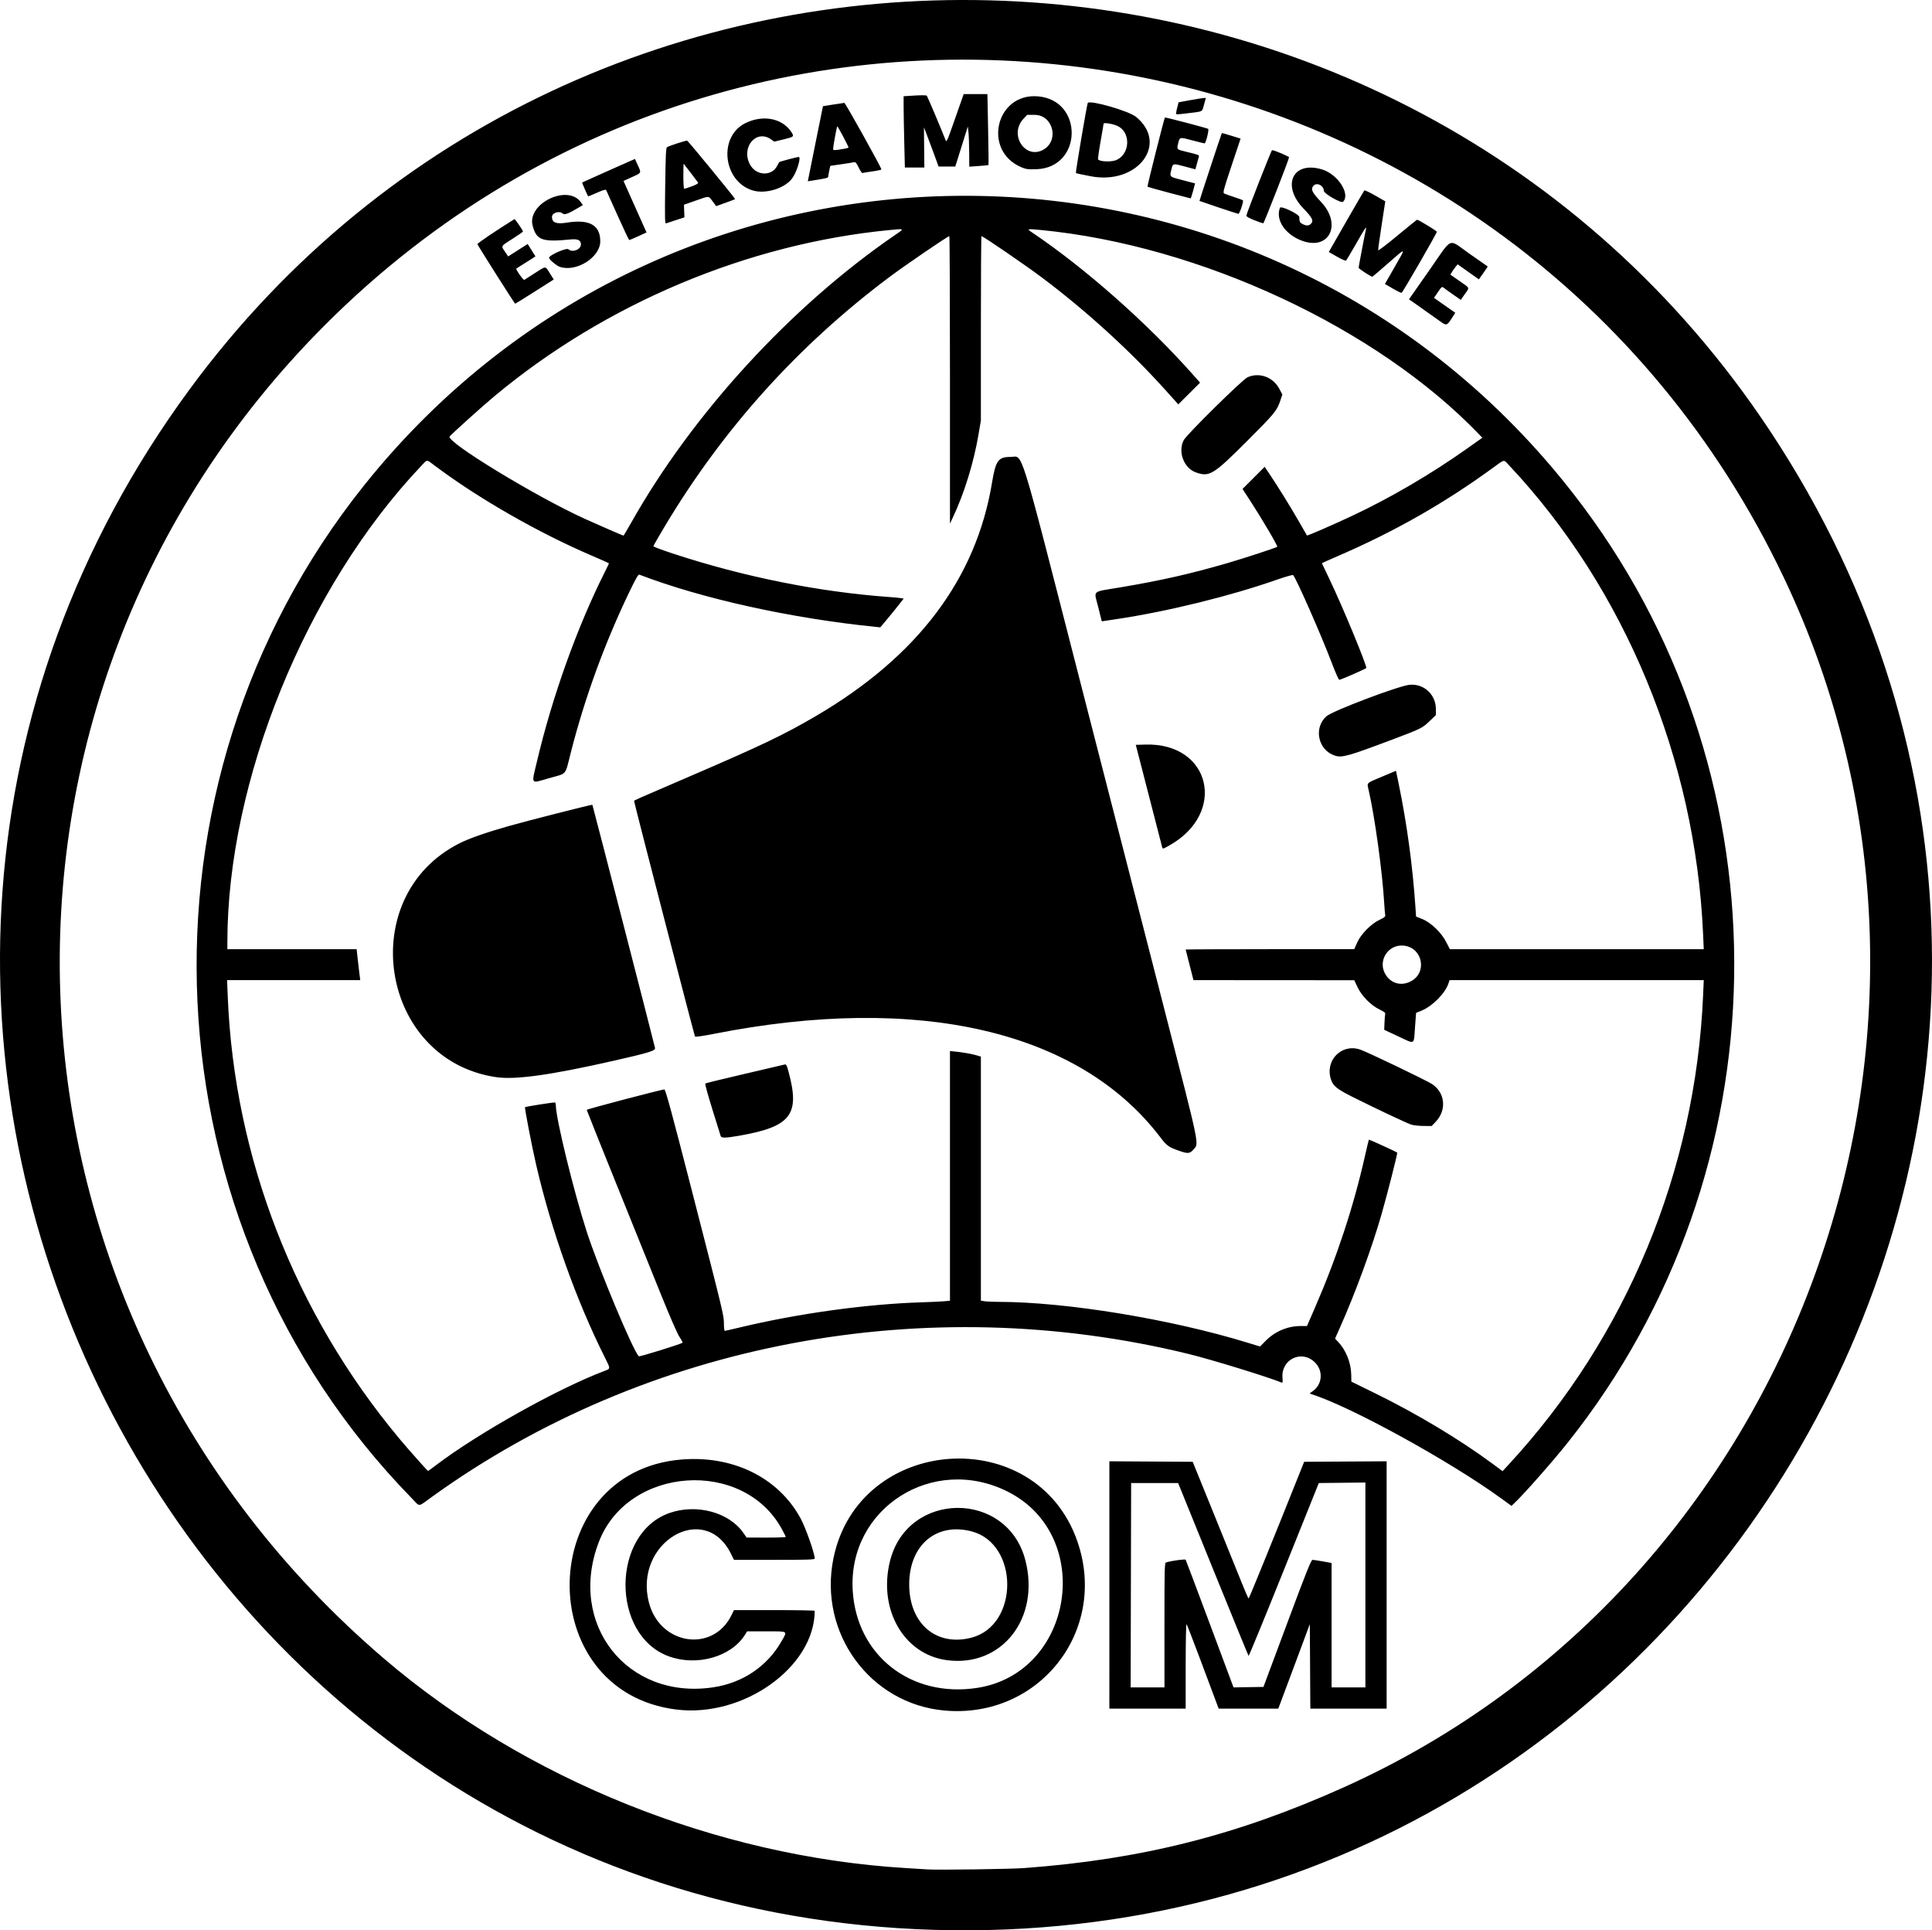 <?xml version="1.0" encoding="UTF-8" standalone="no"?> <svg xmlns:inkscape="http://www.inkscape.org/namespaces/inkscape" xmlns:sodipodi="http://sodipodi.sourceforge.net/DTD/sodipodi-0.dtd" xmlns="http://www.w3.org/2000/svg" xmlns:svg="http://www.w3.org/2000/svg" width="999.949" height="998.907" viewBox="0 0 264.57 264.294" version="1.1" id="svg1" inkscape:version="1.3.2 (091e20e, 2023-11-25, custom)" sodipodi:docname="Template LOGO.svg" xml:space="preserve"><defs id="defs1"></defs><g inkscape:label="Calque 1" inkscape:groupmode="layer" id="layer1" transform="translate(-0.085,-0.211)"><path style="fill:#000000" d="M 127.972,264.442 C 21.844,261.294 -37.078,139.344 26.057,53.512 80.046,-19.887 191.956,-16.979 242.423,59.134 301.687,148.514 235.287,267.626 127.972,264.442 Z m 12.324,-8.455 c 16.113,-1.193 29.153,-4.48 43.725,-11.022 62.222,-27.932 89.82,-103.776 60.31,-165.739 C 207.455,1.798 105.117,-15.882 44.582,44.717 -6.863,96.218 -3.181,179.519 52.652,227.289 c 19.37,16.573 45.635,27.122 71.438,28.692 1.273,0.077 2.643,0.163 3.043,0.189 1.378,0.092 11.314,-0.047 13.163,-0.184 z m -10.914,-21.577 c -10.164,-0.933 -17.226,-10.607 -15.175,-20.786 3.42,-16.97 27.781,-18.686 33.421,-2.353 4.236,12.267 -5.276,24.331 -18.246,23.14 z m 4.498,-3.092 c 13.234,-2.019 16.177,-20.853 4.2,-26.876 -10.227,-5.143 -21.869,2.26 -21.227,13.496 0.509,8.915 7.953,14.765 17.027,13.38 z m -4.097,-3.795 c -5.905,-0.77 -9.459,-6.916 -7.83,-13.54 2.381,-9.679 16.073,-9.777 18.55,-0.132 2.039,7.94 -3.223,14.65 -10.72,13.672 z m 3.344,-3.088 c 6.521,-1.698 6.521,-12.856 0,-14.554 -4.81,-1.253 -8.514,1.877 -8.534,7.211 -0.021,5.408 3.693,8.604 8.534,7.343 z m -40.41,9.846 c -19.91,-2.469 -19.309,-32.582 0.683,-34.234 7.073,-0.585 13.28,2.478 16.314,8.049 0.7,1.286 1.941,4.809 1.941,5.511 0,0.145 -0.999,0.177 -5.528,0.177 h -5.528 l -0.41,-0.827 c -3.641,-7.349 -13.4,-1.513 -11.228,6.714 1.528,5.785 8.753,6.864 11.295,1.687 l 0.341,-0.695 h 5.529 c 3.041,0 5.529,0.045 5.528,0.099 -0.026,7.7 -9.769,14.655 -18.938,13.518 z m 5.048,-3.047 c 4.033,-0.606 7.381,-2.865 9.339,-6.3 0.834,-1.463 0.989,-1.36 -2.061,-1.36 h -2.644 l -0.313,0.496 c -1.895,3.001 -6.584,4.32 -10.406,2.927 -7.973,-2.907 -7.895,-16.86 0.109,-19.637 3.696,-1.282 8.11,-0.095 10.077,2.71 l 0.463,0.66 2.679,0.006 c 1.473,0.003 2.678,-0.038 2.677,-0.093 -0.001,-0.055 -0.241,-0.537 -0.532,-1.073 -5.293,-9.711 -21.074,-8.607 -25.058,1.753 -4.33,11.259 3.875,21.684 15.671,19.911 z m 54.24,-14.011 v -16.935 l 5.705,0.035 5.705,0.035 2.955,7.276 c 1.625,4.002 3.329,8.213 3.787,9.358 0.457,1.145 0.869,2.083 0.914,2.084 0.068,0.001 3.328,-8.01 6.891,-16.932 l 0.713,-1.786 5.648,-0.035 5.648,-0.035 v 16.935 16.935 h -5.224 -5.224 l -0.035,-5.787 -0.035,-5.787 -1.97,5.291 c -1.083,2.91 -2.057,5.514 -2.164,5.787 l -0.194,0.496 h -4.077 -4.077 l -0.261,-0.695 c -0.144,-0.382 -1.107,-2.957 -2.142,-5.722 -1.034,-2.765 -1.933,-5.084 -1.998,-5.153 -0.067,-0.073 -0.117,2.34 -0.117,5.722 v 5.847 h -5.226 -5.226 z m 7.541,5.5 c 0,-8.004 0.014,-8.528 0.232,-8.591 0.855,-0.247 2.597,-0.48 2.673,-0.357 0.047,0.076 1.541,4.039 3.32,8.806 l 3.234,8.667 2.05,-0.034 2.05,-0.034 3.242,-8.698 c 2.691,-7.219 3.284,-8.698 3.488,-8.698 0.135,-2e-4 0.775,0.097 1.422,0.215 l 1.177,0.215 v 8.516 8.516 h 2.315 2.315 V 217.221 203.195 l -3.19,0.035 -3.19,0.035 -4.769,11.873 c -2.623,6.53 -4.804,11.839 -4.846,11.796 -0.042,-0.042 -2.231,-5.385 -4.863,-11.873 l -4.786,-11.796 h -3.218 -3.218 l -0.034,13.99 -0.034,13.99 h 2.316 2.316 z M 56.41,205.284 C 19.842,167.791 17.042,107.819 49.937,66.675 93.155,12.62 175.494,14.055 216.892,69.585 c 28.336,38.009 27.474,90.953 -2.084,128.101 -2.105,2.645 -5.977,7.038 -7.345,8.333 l -0.394,0.373 -1.439,-1.044 c -7.078,-5.135 -20.697,-12.612 -25.95,-14.246 -0.296,-0.092 -0.293,-0.1 0.129,-0.384 1.38,-0.93 1.526,-2.833 0.307,-4.005 -1.812,-1.743 -4.614,-0.373 -4.405,2.154 0.051,0.618 0.03,0.706 -0.15,0.632 -1.816,-0.751 -9.579,-3.138 -12.645,-3.89 -36.04,-8.831 -74.301,-1.617 -103.685,19.55 -2.007,1.446 -1.553,1.426 -2.822,0.124 z m 3.36,-4.445 c 5.78,-4.395 16.699,-10.505 23.081,-12.917 0.854,-0.323 0.852,-0.279 0.103,-1.771 -3.94,-7.852 -7.373,-17.47 -9.454,-26.489 -0.601,-2.606 -1.597,-7.774 -1.513,-7.855 0.094,-0.09 4.013,-0.705 4.11,-0.645 0.056,0.035 0.102,0.202 0.102,0.373 0,1.791 2.458,11.839 4.239,17.332 1.639,5.052 6.313,16.231 7.128,17.046 0.088,0.088 5.473,-1.577 5.985,-1.85 0.049,-0.026 -0.139,-0.389 -0.417,-0.807 -0.305,-0.459 -1.327,-2.8 -2.583,-5.919 -1.143,-2.838 -3.887,-9.637 -6.098,-15.11 -2.211,-5.473 -4.02,-9.997 -4.02,-10.054 7.07e-4,-0.104 10.569,-2.88 10.641,-2.795 0.217,0.256 1.058,3.36 3.766,13.893 4.353,16.93 4.378,17.033 4.378,18.188 0,0.534 0.053,0.971 0.117,0.971 0.065,0 0.972,-0.206 2.017,-0.457 7.943,-1.91 17.3,-3.209 24.853,-3.449 1.273,-0.041 2.687,-0.106 3.142,-0.145 l 0.827,-0.071 V 161.213 144.119 l 0.496,0.046 c 1.08,0.101 2.382,0.32 3.043,0.511 l 0.695,0.202 v 16.708 16.708 l 0.496,0.082 c 0.273,0.045 1.181,0.083 2.017,0.085 9.196,0.017 23.47,2.36 33.964,5.576 l 1.751,0.537 0.764,-0.774 c 1.281,-1.297 3.012,-2.031 4.795,-2.031 h 0.869 l 1.078,-2.48 c 3.021,-6.951 5.282,-13.804 6.863,-20.803 0.271,-1.201 0.51,-2.205 0.531,-2.231 0.038,-0.049 3.888,1.709 3.888,1.775 0,0.335 -1.353,5.646 -2.138,8.393 -1.326,4.639 -3.615,10.876 -5.744,15.644 l -0.635,1.423 0.409,0.429 c 1.084,1.138 1.781,2.876 1.808,4.514 l 0.016,0.948 3.233,1.585 c 5.707,2.798 11.555,6.303 16.051,9.621 l 1.425,1.052 0.837,-0.906 c 16.141,-17.464 25.582,-40.246 26.623,-64.241 l 0.09,-2.084 h -17.406 -17.406 l -0.149,0.451 c -0.447,1.356 -2.204,3.126 -3.705,3.735 l -0.731,0.296 -0.147,1.995 c -0.181,2.453 0.057,2.323 -2.261,1.239 l -1.956,-0.914 0.04,-0.987 c 0.022,-0.543 0.067,-1.08 0.099,-1.194 0.042,-0.147 -0.177,-0.318 -0.765,-0.595 -1.174,-0.553 -2.447,-1.841 -3.025,-3.06 l -0.451,-0.952 -11.008,-0.007 -11.008,-0.007 -0.128,-0.496 c -0.76,-2.943 -0.94,-3.651 -0.94,-3.691 0,-0.026 5.194,-0.048 11.542,-0.05 l 11.542,-0.004 0.395,-0.889 c 0.52,-1.17 1.904,-2.579 3.075,-3.128 0.68,-0.319 0.814,-0.435 0.768,-0.661 -0.031,-0.151 -0.093,-0.9 -0.138,-1.664 -0.253,-4.287 -1.289,-11.801 -2.133,-15.464 -0.235,-1.022 -0.387,-0.874 1.885,-1.83 l 1.867,-0.785 0.41,1.995 c 1.084,5.275 1.874,11.099 2.24,16.529 l 0.097,1.436 0.83,0.332 c 1.198,0.479 2.621,1.839 3.292,3.147 l 0.508,0.99 17.383,5.7e-4 17.383,5.7e-4 -0.091,-2.084 c -1.048,-23.93 -10.741,-47.343 -26.562,-64.161 -0.8,-0.85 -0.508,-0.907 -2.406,0.471 -6.482,4.707 -13.189,8.528 -20.688,11.788 -1.401,0.609 -2.547,1.119 -2.547,1.134 0,0.015 0.483,1.033 1.074,2.263 1.707,3.554 5.012,11.523 5.012,12.083 0,0.087 -3.231,1.508 -3.696,1.625 -0.08,0.02 -0.551,-1.035 -1.046,-2.345 -1.431,-3.782 -4.865,-11.578 -5.285,-11.998 -0.059,-0.059 -1.057,0.225 -2.217,0.631 -6.449,2.257 -14.947,4.345 -21.976,5.401 l -2.007,0.301 -0.49,-1.968 c -0.59,-2.368 -1.005,-2.004 3.073,-2.691 5.558,-0.936 9.519,-1.833 14.577,-3.299 2.192,-0.635 6.749,-2.126 6.87,-2.247 0.101,-0.101 -2.104,-3.848 -3.772,-6.41 l -0.984,-1.51 1.516,-1.516 1.516,-1.516 0.657,0.976 c 1.167,1.734 2.88,4.5 4.005,6.466 0.604,1.055 1.112,1.937 1.131,1.96 0.053,0.067 3.349,-1.364 6.064,-2.633 5.331,-2.492 10.959,-5.786 15.994,-9.36 l 1.956,-1.389 -0.434,-0.453 C 188.656,45.116 164.44,33.819 142.643,31.705 c -1.922,-0.186 -1.976,-0.173 -1.259,0.309 7.336,4.934 15.918,12.528 22.22,19.663 l 0.82,0.928 -1.491,1.486 -1.491,1.486 -1.699,-1.893 c -4.823,-5.372 -10.874,-10.891 -16.935,-15.445 -2.229,-1.675 -8.101,-5.696 -8.318,-5.696 -0.045,0 -0.083,5.681 -0.083,12.623 v 12.623 l -0.323,1.904 c -0.658,3.883 -1.953,8.068 -3.526,11.394 l -0.384,0.812 -1e-4,-19.678 c -6e-5,-10.823 -0.039,-19.678 -0.086,-19.678 -0.211,0 -6.027,3.968 -8.188,5.586 -12.495,9.359 -22.749,20.73 -30.767,34.121 -0.865,1.444 -1.572,2.681 -1.572,2.75 0,0.068 1.176,0.512 2.613,0.985 9.724,3.203 20.068,5.281 29.733,5.972 0.582,0.042 1.254,0.106 1.494,0.142 l 0.436,0.067 -0.693,0.886 c -0.381,0.487 -1.102,1.374 -1.601,1.97 l -0.908,1.084 -0.686,-0.069 c -11.586,-1.173 -23.764,-3.867 -32.322,-7.151 -0.134,-0.051 -0.505,0.592 -1.323,2.292 -3.403,7.07 -6.128,14.535 -8.048,22.05 -0.837,3.276 -0.437,2.807 -3.024,3.545 -2.558,0.73 -2.39,0.976 -1.604,-2.355 2.084,-8.83 5.497,-18.355 9.259,-25.847 0.325,-0.646 0.59,-1.198 0.59,-1.226 0,-0.028 -1.027,-0.489 -2.282,-1.024 C 73.854,73.188 65.56,68.436 59.586,63.941 58.45,63.087 58.638,63.081 57.771,63.996 41.983,80.664 31.221,107.1 31.221,129.214 v 0.961 h 8.854 8.854 l 0.074,0.761 c 0.041,0.418 0.151,1.371 0.244,2.117 l 0.17,1.356 H 40.3 31.182 l 0.093,2.282 c 0.896,21.995 9.149,43.267 23.45,60.438 1.22,1.465 3.901,4.484 3.982,4.484 0.026,0 0.505,-0.348 1.064,-0.774 z M 161.525,157.767 c -1.396,-0.489 -1.662,-0.68 -2.535,-1.828 -11.124,-14.623 -33.123,-19.714 -61.199,-14.163 -1.422,0.281 -2.465,0.429 -2.53,0.359 -0.085,-0.093 -8.345,-32.027 -8.345,-32.263 0,-0.079 0.343,-0.23 7.805,-3.44 9.664,-4.157 12.74,-5.63 17.132,-8.204 13.897,-8.146 21.909,-18.775 24.084,-31.95 0.495,-3.002 0.857,-3.507 2.507,-3.502 1.811,0.006 0.97,-2.696 9.533,30.647 4.117,16.03 9.321,36.289 11.566,45.02 4.966,19.315 4.751,18.273 3.957,19.178 -0.488,0.555 -0.749,0.575 -1.974,0.146 z m -62.754,-2.026 c -0.038,-0.127 -0.551,-1.773 -1.14,-3.658 -0.589,-1.885 -1.023,-3.468 -0.965,-3.518 0.058,-0.05 2.457,-0.638 5.331,-1.305 2.874,-0.668 5.352,-1.247 5.506,-1.288 0.254,-0.068 0.308,0.029 0.578,1.028 1.582,5.851 0.309,7.48 -6.812,8.719 -1.859,0.323 -2.408,0.329 -2.499,0.023 z m 94.574,-1.547 c -0.626,-0.205 -4.941,-2.24 -7.955,-3.752 -2.281,-1.144 -2.781,-1.555 -3.072,-2.529 -0.77,-2.571 1.516,-4.845 4.021,-3.999 1.002,0.338 9.13,4.24 9.876,4.74 1.786,1.199 1.998,3.573 0.461,5.168 l -0.541,0.562 -1.13,-0.009 c -0.622,-0.005 -1.368,-0.087 -1.659,-0.182 z M 67.998,147.689 c -15.931,-2.378 -19.421,-24.73 -4.998,-32.011 1.337,-0.675 3.626,-1.477 6.718,-2.355 2.536,-0.72 11.423,-2.981 11.486,-2.923 0.044,0.041 8.452,32.664 8.577,33.282 0.08,0.396 -0.741,0.651 -5.71,1.778 -8.628,1.956 -13.437,2.623 -16.073,2.229 z m 91.195,-31.636 c -0.05,-0.2 -0.874,-3.4 -1.832,-7.111 l -1.741,-6.747 1.333,-0.038 c 8.953,-0.257 11.201,9.403 3.22,13.838 -0.916,0.509 -0.869,0.506 -0.981,0.058 z m 23.683,-12.388 c -2.287,-0.737 -2.942,-3.772 -1.161,-5.374 0.829,-0.746 9.977,-4.207 11.431,-4.325 1.954,-0.158 3.571,1.354 3.571,3.34 v 0.813 l -0.83,0.797 c -1.031,0.99 -1.168,1.058 -5.057,2.524 -6.152,2.319 -6.963,2.546 -7.955,2.226 z M 163.843,64.889 c -1.639,-0.58 -2.483,-2.824 -1.66,-4.41 0.404,-0.779 8.025,-8.288 8.738,-8.61 1.597,-0.721 3.492,-0.041 4.346,1.56 l 0.424,0.796 -0.278,0.834 c -0.464,1.391 -0.765,1.756 -4.609,5.597 -4.58,4.576 -5.099,4.892 -6.96,4.233 z m 29.448,69.681 c 2.271,-1.186 1.625,-4.578 -0.93,-4.881 -2.252,-0.267 -3.743,2.226 -2.446,4.092 0.79,1.138 2.116,1.447 3.377,0.789 z M 86.434,71.929 C 94.866,56.912 108.436,42.11 122.729,32.337 c 1.236,-0.845 1.255,-0.829 -0.79,-0.632 -19.478,1.878 -38.972,10.079 -54.207,22.804 -1.665,1.391 -5.708,5.031 -6.065,5.461 -0.578,0.696 11.788,8.23 18.522,11.285 1.882,0.854 5.189,2.292 5.27,2.292 0.036,-1.6e-4 0.475,-0.728 0.974,-1.617 z M 196.916,43.933 c -0.582,-0.419 -1.694,-1.207 -2.471,-1.752 l -1.413,-0.991 2.772,-3.959 c 3.304,-4.719 2.504,-4.386 5.496,-2.292 1.372,0.96 2.504,1.752 2.516,1.759 0.012,0.007 -0.257,0.406 -0.597,0.887 l -0.618,0.873 -1.453,-1.029 -1.453,-1.029 -0.287,0.354 c -0.158,0.195 -0.382,0.513 -0.497,0.707 l -0.21,0.353 1.258,0.877 c 1.471,1.025 1.393,0.828 0.712,1.799 l -0.546,0.779 -1.074,-0.747 c -0.591,-0.411 -1.173,-0.831 -1.294,-0.933 -0.197,-0.167 -0.277,-0.103 -0.76,0.61 l -0.541,0.796 1.457,1.02 1.457,1.02 -0.22,0.343 c -1.008,1.571 -0.866,1.536 -2.231,0.554 z M 68.041,37.796 c -1.395,-2.2 -2.556,-4.069 -2.58,-4.152 -0.033,-0.114 2.547,-1.859 5.068,-3.427 0.08,-0.05 1.172,1.53 1.172,1.696 0,0.043 -0.626,0.478 -1.391,0.965 -1.694,1.08 -1.627,0.971 -1.084,1.777 l 0.447,0.663 1.336,-0.85 1.336,-0.85 0.533,0.85 0.533,0.85 -0.72,0.461 c -0.396,0.253 -0.974,0.619 -1.285,0.812 -0.31,0.193 -0.585,0.369 -0.611,0.391 -0.119,0.102 0.955,1.63 1.089,1.55 0.082,-0.049 0.73,-0.465 1.441,-0.923 1.57,-1.013 1.409,-1.014 2.056,0.019 l 0.535,0.853 -2.615,1.661 c -1.439,0.914 -2.64,1.659 -2.67,1.657 -0.03,-0.002 -1.195,-1.804 -2.59,-4.004 z m 122.772,1.921 -1.076,-0.625 1.317,-2.294 c 1.612,-2.808 1.665,-2.776 -0.879,-0.543 -1.156,1.015 -2.126,1.845 -2.156,1.845 -0.197,0 -1.885,-1.101 -1.884,-1.23 10e-4,-0.154 0.844,-4.584 0.999,-5.253 0.128,-0.549 -0.115,-0.193 -1.397,2.051 -0.665,1.164 -1.258,2.166 -1.317,2.227 -0.059,0.06 -0.616,-0.181 -1.238,-0.536 l -1.131,-0.646 2.382,-4.16 c 1.31,-2.288 2.427,-4.207 2.483,-4.264 0.056,-0.057 0.724,0.254 1.486,0.691 l 1.385,0.795 -0.504,3.278 c -0.277,1.803 -0.489,3.346 -0.471,3.429 0.018,0.083 1.209,-0.825 2.646,-2.017 1.437,-1.192 2.644,-2.168 2.683,-2.168 0.196,0 2.708,1.531 2.705,1.649 -0.006,0.219 -4.679,8.314 -4.825,8.359 -0.073,0.022 -0.616,-0.241 -1.208,-0.585 z M 76.741,36.746 c -0.451,-0.152 -1.467,-1.011 -1.467,-1.24 0,-0.353 2.392,-1.406 2.655,-1.168 0.552,0.5 1.71,0.044 1.71,-0.672 0,-0.553 -0.427,-0.767 -1.351,-0.675 -3.963,0.392 -4.739,0.115 -5.262,-1.88 -0.795,-3.033 4.801,-5.742 6.611,-3.2 l 0.269,0.377 -0.431,0.258 c -1.543,0.924 -2.079,1.134 -2.328,0.908 -0.471,-0.426 -1.476,-0.113 -1.476,0.46 0,0.786 0.591,1.012 2.042,0.779 3.094,-0.495 4.577,0.336 4.572,2.565 -0.005,2.192 -3.277,4.252 -5.543,3.488 z M 178.317,33.15 c -2.275,-0.869 -3.582,-2.852 -2.955,-4.485 0.127,-0.331 2.634,0.863 2.647,1.261 0.023,0.663 0.07,0.766 0.446,0.96 0.499,0.258 0.859,0.256 1.122,-0.006 0.438,-0.438 0.258,-0.823 -0.985,-2.109 -3.083,-3.192 -1.454,-6.593 2.563,-5.352 2.146,0.663 3.892,3.378 2.845,4.425 -0.242,0.242 -2.627,-1.123 -2.627,-1.504 0,-0.701 -0.921,-1.19 -1.38,-0.732 -0.467,0.467 -0.272,0.916 0.967,2.216 2.963,3.111 1.146,6.774 -2.643,5.326 z M 84.667,29.733 c -0.82,-1.837 -1.528,-3.411 -1.574,-3.498 -0.059,-0.112 -0.426,-0.005 -1.259,0.366 -0.647,0.288 -1.191,0.508 -1.208,0.489 -0.079,-0.087 -0.853,-1.866 -0.822,-1.89 0.039,-0.031 5.82,-2.615 6.676,-2.984 l 0.556,-0.24 0.325,0.709 c 0.579,1.265 0.624,1.154 -0.704,1.759 l -1.189,0.542 0.315,0.704 c 0.173,0.387 0.883,1.973 1.576,3.525 l 1.262,2.821 -1.13,0.52 c -0.621,0.286 -1.175,0.52 -1.231,0.52 -0.055,0 -0.772,-1.503 -1.592,-3.34 z m 6.511,-4.061 c 0.055,-4.223 0.102,-5.217 0.251,-5.311 0.3,-0.19 2.62,-0.939 2.76,-0.892 0.139,0.047 6.624,7.952 6.569,8.007 -0.018,0.018 -0.61,0.242 -1.315,0.497 l -1.282,0.464 -0.492,-0.659 c -0.585,-0.783 -0.391,-0.776 -2.344,-0.089 l -1.578,0.555 0.031,0.863 0.031,0.863 -1.166,0.379 c -0.641,0.208 -1.249,0.41 -1.35,0.448 -0.157,0.059 -0.175,-0.713 -0.117,-5.126 z m 3.666,0.044 c 0.603,-0.224 0.9,-0.399 0.841,-0.496 -0.071,-0.117 -1.763,-2.332 -1.977,-2.587 -0.025,-0.03 -0.046,0.729 -0.046,1.687 0,1.003 0.053,1.742 0.125,1.742 0.069,0 0.544,-0.155 1.057,-0.346 z m 77.003,4.642 c -0.69,-0.275 -1.111,-0.514 -1.088,-0.619 0.114,-0.543 3.423,-8.969 3.522,-8.969 0.302,0 2.329,0.855 2.327,0.982 -0.004,0.267 -3.414,8.998 -3.525,9.026 -0.061,0.015 -0.617,-0.174 -1.235,-0.42 z m -4.895,-1.746 c -1.419,-0.477 -2.593,-0.878 -2.61,-0.891 -0.026,-0.02 3.005,-9.215 3.064,-9.294 0.011,-0.015 0.593,0.15 1.294,0.367 l 1.273,0.394 -1.236,3.702 c -1.1,3.295 -1.211,3.715 -1.014,3.816 0.122,0.063 0.728,0.278 1.346,0.479 0.618,0.201 1.168,0.404 1.221,0.452 0.134,0.121 -0.449,1.867 -0.62,1.854 -0.076,-0.006 -1.299,-0.401 -2.718,-0.878 z m -6.778,-2.008 c -1.582,-0.418 -2.909,-0.794 -2.95,-0.835 -0.06,-0.06 2.278,-9.339 2.386,-9.469 0.048,-0.058 5.808,1.456 5.924,1.556 0.142,0.123 -0.32,1.987 -0.492,1.986 -0.077,-1.11e-4 -0.818,-0.182 -1.646,-0.404 -1.782,-0.478 -1.77,-0.48 -1.976,0.414 -0.192,0.833 -0.203,0.821 0.969,1.104 1.885,0.455 1.936,0.474 1.869,0.713 -0.034,0.124 -0.157,0.563 -0.272,0.976 l -0.21,0.751 -1.473,-0.395 c -1.625,-0.435 -1.601,-0.441 -1.814,0.439 -0.245,1.012 -0.302,0.959 1.55,1.44 l 1.7,0.441 -0.272,1.031 c -0.149,0.567 -0.304,1.027 -0.344,1.021 -0.04,-0.005 -1.366,-0.352 -2.948,-0.77 z m -57.052,-0.33 c -4.039,-1.271 -4.689,-7.34 -0.984,-9.192 2.393,-1.196 5.053,-0.698 6.295,1.178 0.436,0.66 0.412,0.682 -1.104,1.05 l -1.218,0.295 -0.424,-0.302 c -2.051,-1.46 -4.184,1.103 -2.881,3.462 0.847,1.534 2.971,1.614 3.711,0.14 0.121,-0.241 0.25,-0.468 0.287,-0.505 0.069,-0.069 2.444,-0.699 2.652,-0.703 0.387,-0.009 -0.27,2.123 -0.914,2.968 -1.052,1.379 -3.675,2.157 -5.42,1.608 z m 7.675,-1.688 c 0.047,-0.244 0.512,-2.556 1.034,-5.139 l 0.949,-4.696 1.389,-0.222 c 0.764,-0.122 1.458,-0.226 1.542,-0.232 0.137,-0.009 5.072,8.855 5.072,9.109 0,0.057 -0.549,0.179 -1.221,0.271 -0.671,0.092 -1.285,0.191 -1.363,0.221 -0.078,0.03 -0.314,-0.305 -0.524,-0.744 -0.269,-0.563 -0.443,-0.782 -0.589,-0.742 -0.114,0.031 -0.903,0.158 -1.754,0.282 l -1.547,0.225 -0.14,0.652 c -0.077,0.359 -0.14,0.732 -0.14,0.83 0,0.169 -0.286,0.238 -2.224,0.54 l -0.571,0.089 z m 4.651,-3.962 c 0.461,-0.08 0.838,-0.171 0.838,-0.201 0,-0.182 -1.486,-2.974 -1.549,-2.911 -0.074,0.074 -0.564,2.749 -0.567,3.092 -0.001,0.203 0.206,0.206 1.278,0.019 z m 34.073,3.732 c -1.111,-0.205 -2.057,-0.41 -2.102,-0.454 -0.07,-0.07 1.52,-9.464 1.625,-9.597 0.336,-0.427 5.629,1.1 6.616,1.909 4.491,3.68 0.239,9.321 -6.139,8.143 z m 3.476,-2.248 c 1.854,-0.851 1.952,-3.765 0.156,-4.634 -0.626,-0.303 -1.942,-0.525 -1.942,-0.328 1.1e-4,0.065 -0.188,1.175 -0.418,2.467 -0.23,1.292 -0.38,2.388 -0.332,2.435 0.322,0.322 1.885,0.359 2.536,0.06 z m -13.045,1.003 c -5.331,-2.246 -3.526,-10.146 2.219,-9.712 6.325,0.478 6.182,9.768 -0.154,9.98 -1.154,0.039 -1.418,0.004 -2.065,-0.268 z m 3.103,-2.462 c 2.109,-1.303 1.183,-4.709 -1.279,-4.709 h -1.035 l -0.506,0.543 c -2.054,2.202 0.321,5.711 2.82,4.166 z m -19.141,-0.972 c -0.048,-1.91 -0.087,-4.107 -0.087,-4.882 l -2.8e-4,-1.409 1.531,-0.096 c 0.846,-0.053 1.581,-0.044 1.642,0.02 0.089,0.093 2.024,4.668 2.538,6.003 0.172,0.447 0.18,0.429 1.309,-2.789 0.521,-1.486 1.006,-2.865 1.077,-3.065 l 0.13,-0.364 h 1.624 1.624 l 0.098,4.835 c 0.054,2.659 0.076,4.854 0.049,4.877 -0.027,0.023 -0.629,0.083 -1.338,0.134 l -1.29,0.091 -0.014,-1.959 c -0.008,-1.078 -0.052,-2.316 -0.099,-2.753 l -0.085,-0.794 -0.86,2.745 -0.86,2.745 -1.142,4.41e-4 -1.142,4.41e-4 -0.764,-2.084 c -0.42,-1.146 -0.872,-2.351 -1.004,-2.679 l -0.24,-0.595 0.029,2.745 0.029,2.745 -1.335,-1.32e-4 -1.335,-1.31e-4 z m 37.221,-3.969 c 10e-4,-0.091 0.08,-0.463 0.174,-0.827 l 0.171,-0.661 1.579,-0.292 c 0.868,-0.16 1.709,-0.294 1.868,-0.298 l 0.289,-0.006 -0.24,0.866 c -0.3,1.083 -0.103,0.961 -1.936,1.189 -1.899,0.236 -1.909,0.236 -1.906,0.029 z" id="path1"></path></g></svg> 